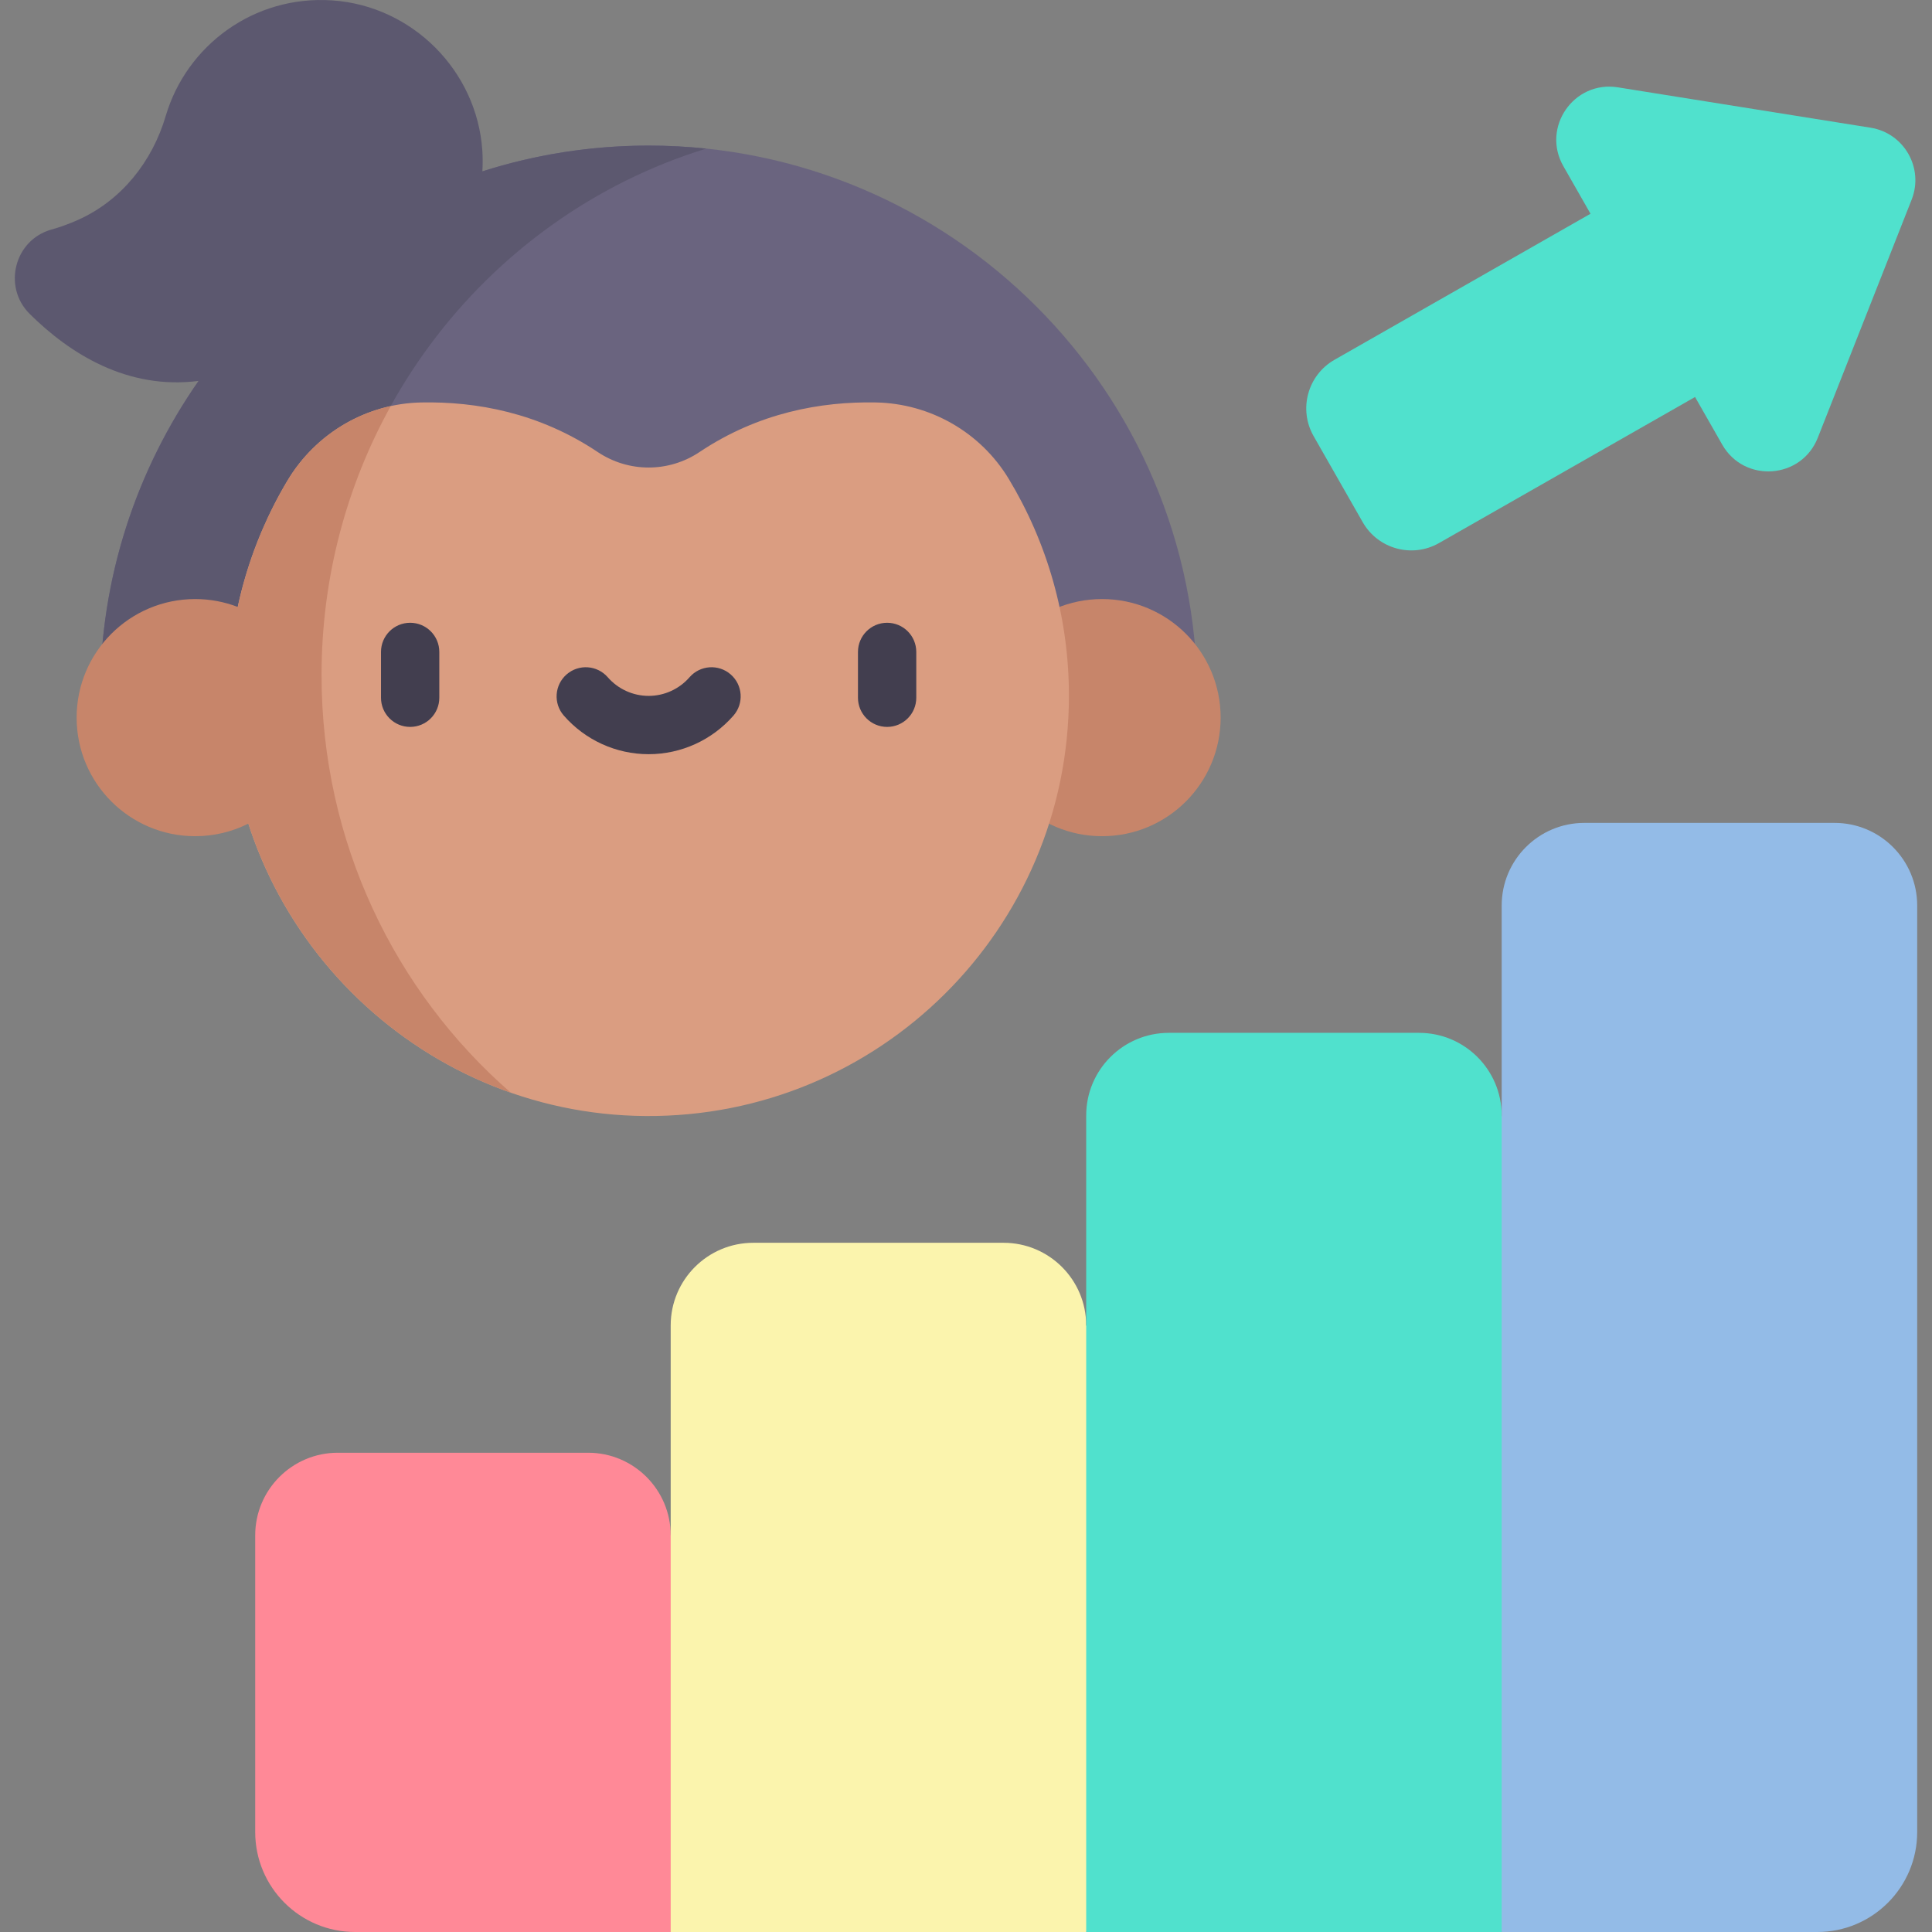<svg xmlns="http://www.w3.org/2000/svg" id="Capa_1" height="512" viewBox="0 0 497 497" width="512"><rect x="0" y="0" width="497" height="497" fill="#808080" stroke="none"/><g><path d="m25.768 178.541c0-77.798 63.293-141.091 141.091-141.091s141.091 63.293 141.091 141.091z" fill="#6a647f"></path><path d="m151.281 373.711h-64.376c-11.738 0-21.254 9.516-21.254 21.254v76.327c0 14.198 11.509 25.708 25.707 25.708h81.177l53.442-54.818-53.442-47.217c0-11.738-9.516-21.254-21.254-21.254z" fill="#ff8997"></path><path d="m279.419 497h-106.884v-156.043c0-11.738 9.516-21.254 21.254-21.254h64.375c11.738 0 21.254 9.516 21.254 21.254l53.442 67.394z" fill="#fbf4ad"></path><path d="m386.303 497h-106.884v-210.051c0-11.738 9.516-21.254 21.254-21.254h64.375c11.738 0 21.254 9.516 21.254 21.254l53.442 86.762z" fill="#50e1cd"></path><path d="m181.673 38.227c-4.87-.51-9.811-.777-14.814-.777-14.905 0-29.274 2.331-42.771 6.634.104-1.78.11-3.585-.016-5.418-1.415-20.522-18.042-37.148-38.563-38.563-20.168-1.392-37.536 11.596-42.879 29.735-3.451 11.718-11.38 21.72-22.528 26.717-2.399 1.075-4.696 1.891-6.872 2.498-9.534 2.661-12.612 14.751-5.577 21.715 10.295 10.19 25.071 19.576 43.438 17.221-15.952 22.856-25.323 50.628-25.323 80.552h57.042c-.054-1.619-.091-3.242-.091-4.874-.001-63.863 41.69-117.836 98.954-135.44z" fill="#5c586f"></path><circle cx="283.502" cy="184.607" fill="#c7856a" r="30.502"></circle><path d="m259.505 123.206c-7.234-11.994-20.176-19.406-34.18-19.677-14.139-.274-30.243 2.634-45.369 12.752-7.951 5.319-18.247 5.319-26.199 0-15.127-10.118-31.233-13.027-45.372-12.75-14.201.277-27.189 7.955-34.463 20.155-9.718 16.3-15.271 35.373-15.186 55.75.246 58.982 48.341 107.232 107.322 107.658 60.08.434 108.919-48.138 108.919-108.118.001-20.403-5.65-39.485-15.472-55.77z" fill="#da9d81"></path><g><g><path d="m105.509 186.995c-4.143 0-7.5-3.358-7.5-7.5v-11.789c0-4.142 3.357-7.5 7.5-7.5s7.5 3.358 7.5 7.5v11.789c0 4.142-3.358 7.5-7.5 7.5z" fill="#423e4f"></path></g><g><path d="m228.209 186.995c-4.143 0-7.5-3.358-7.5-7.5v-11.789c0-4.142 3.357-7.5 7.5-7.5s7.5 3.358 7.5 7.5v11.789c0 4.142-3.357 7.5-7.5 7.5z" fill="#423e4f"></path></g><g><path d="m166.859 194.013c-8.366 0-16.322-3.624-21.828-9.941-2.722-3.123-2.396-7.86.727-10.582 3.122-2.721 7.86-2.396 10.582.727 2.656 3.048 6.49 4.796 10.52 4.796s7.864-1.748 10.521-4.796c2.723-3.123 7.457-3.448 10.582-.727 3.122 2.721 3.448 7.459.727 10.582-5.508 6.317-13.464 9.941-21.831 9.941z" fill="#423e4f"></path></g></g><path d="m481.204 32.853-65.008-10.386c-11.331-1.81-19.715 10.304-14.029 20.271l6.986 12.245-65.858 37.572c-6.906 3.94-9.31 12.732-5.37 19.638l12.628 22.134c3.94 6.906 12.732 9.31 19.638 5.37l65.857-37.572 6.986 12.245c5.686 9.967 20.381 8.914 24.589-1.761l24.141-61.247c3.203-8.126-1.934-17.131-10.56-18.509z" fill="#50e1cd"></path><path d="m471.933 211.687h-64.375c-11.738 0-21.254 9.516-21.254 21.254v264.059h81.177c14.198 0 25.707-11.509 25.707-25.707v-238.352c0-11.739-9.516-21.254-21.255-21.254z" fill="#93bbe7"></path><path d="m131.397 281.09c-29.798-25.952-48.679-64.448-48.679-107.423 0-25.142 6.469-48.747 17.798-69.209-11.023 2.406-20.69 9.328-26.593 19.228-5.904 9.902-10.258 20.832-12.757 32.452-3.4-1.309-7.089-2.033-10.95-2.033-16.846 0-30.502 13.656-30.502 30.502s13.656 30.502 30.502 30.502c4.921 0 9.565-1.172 13.681-3.242 10.381 32.268 35.573 58.057 67.5 69.223z" fill="#c7856a"></path></g></svg>